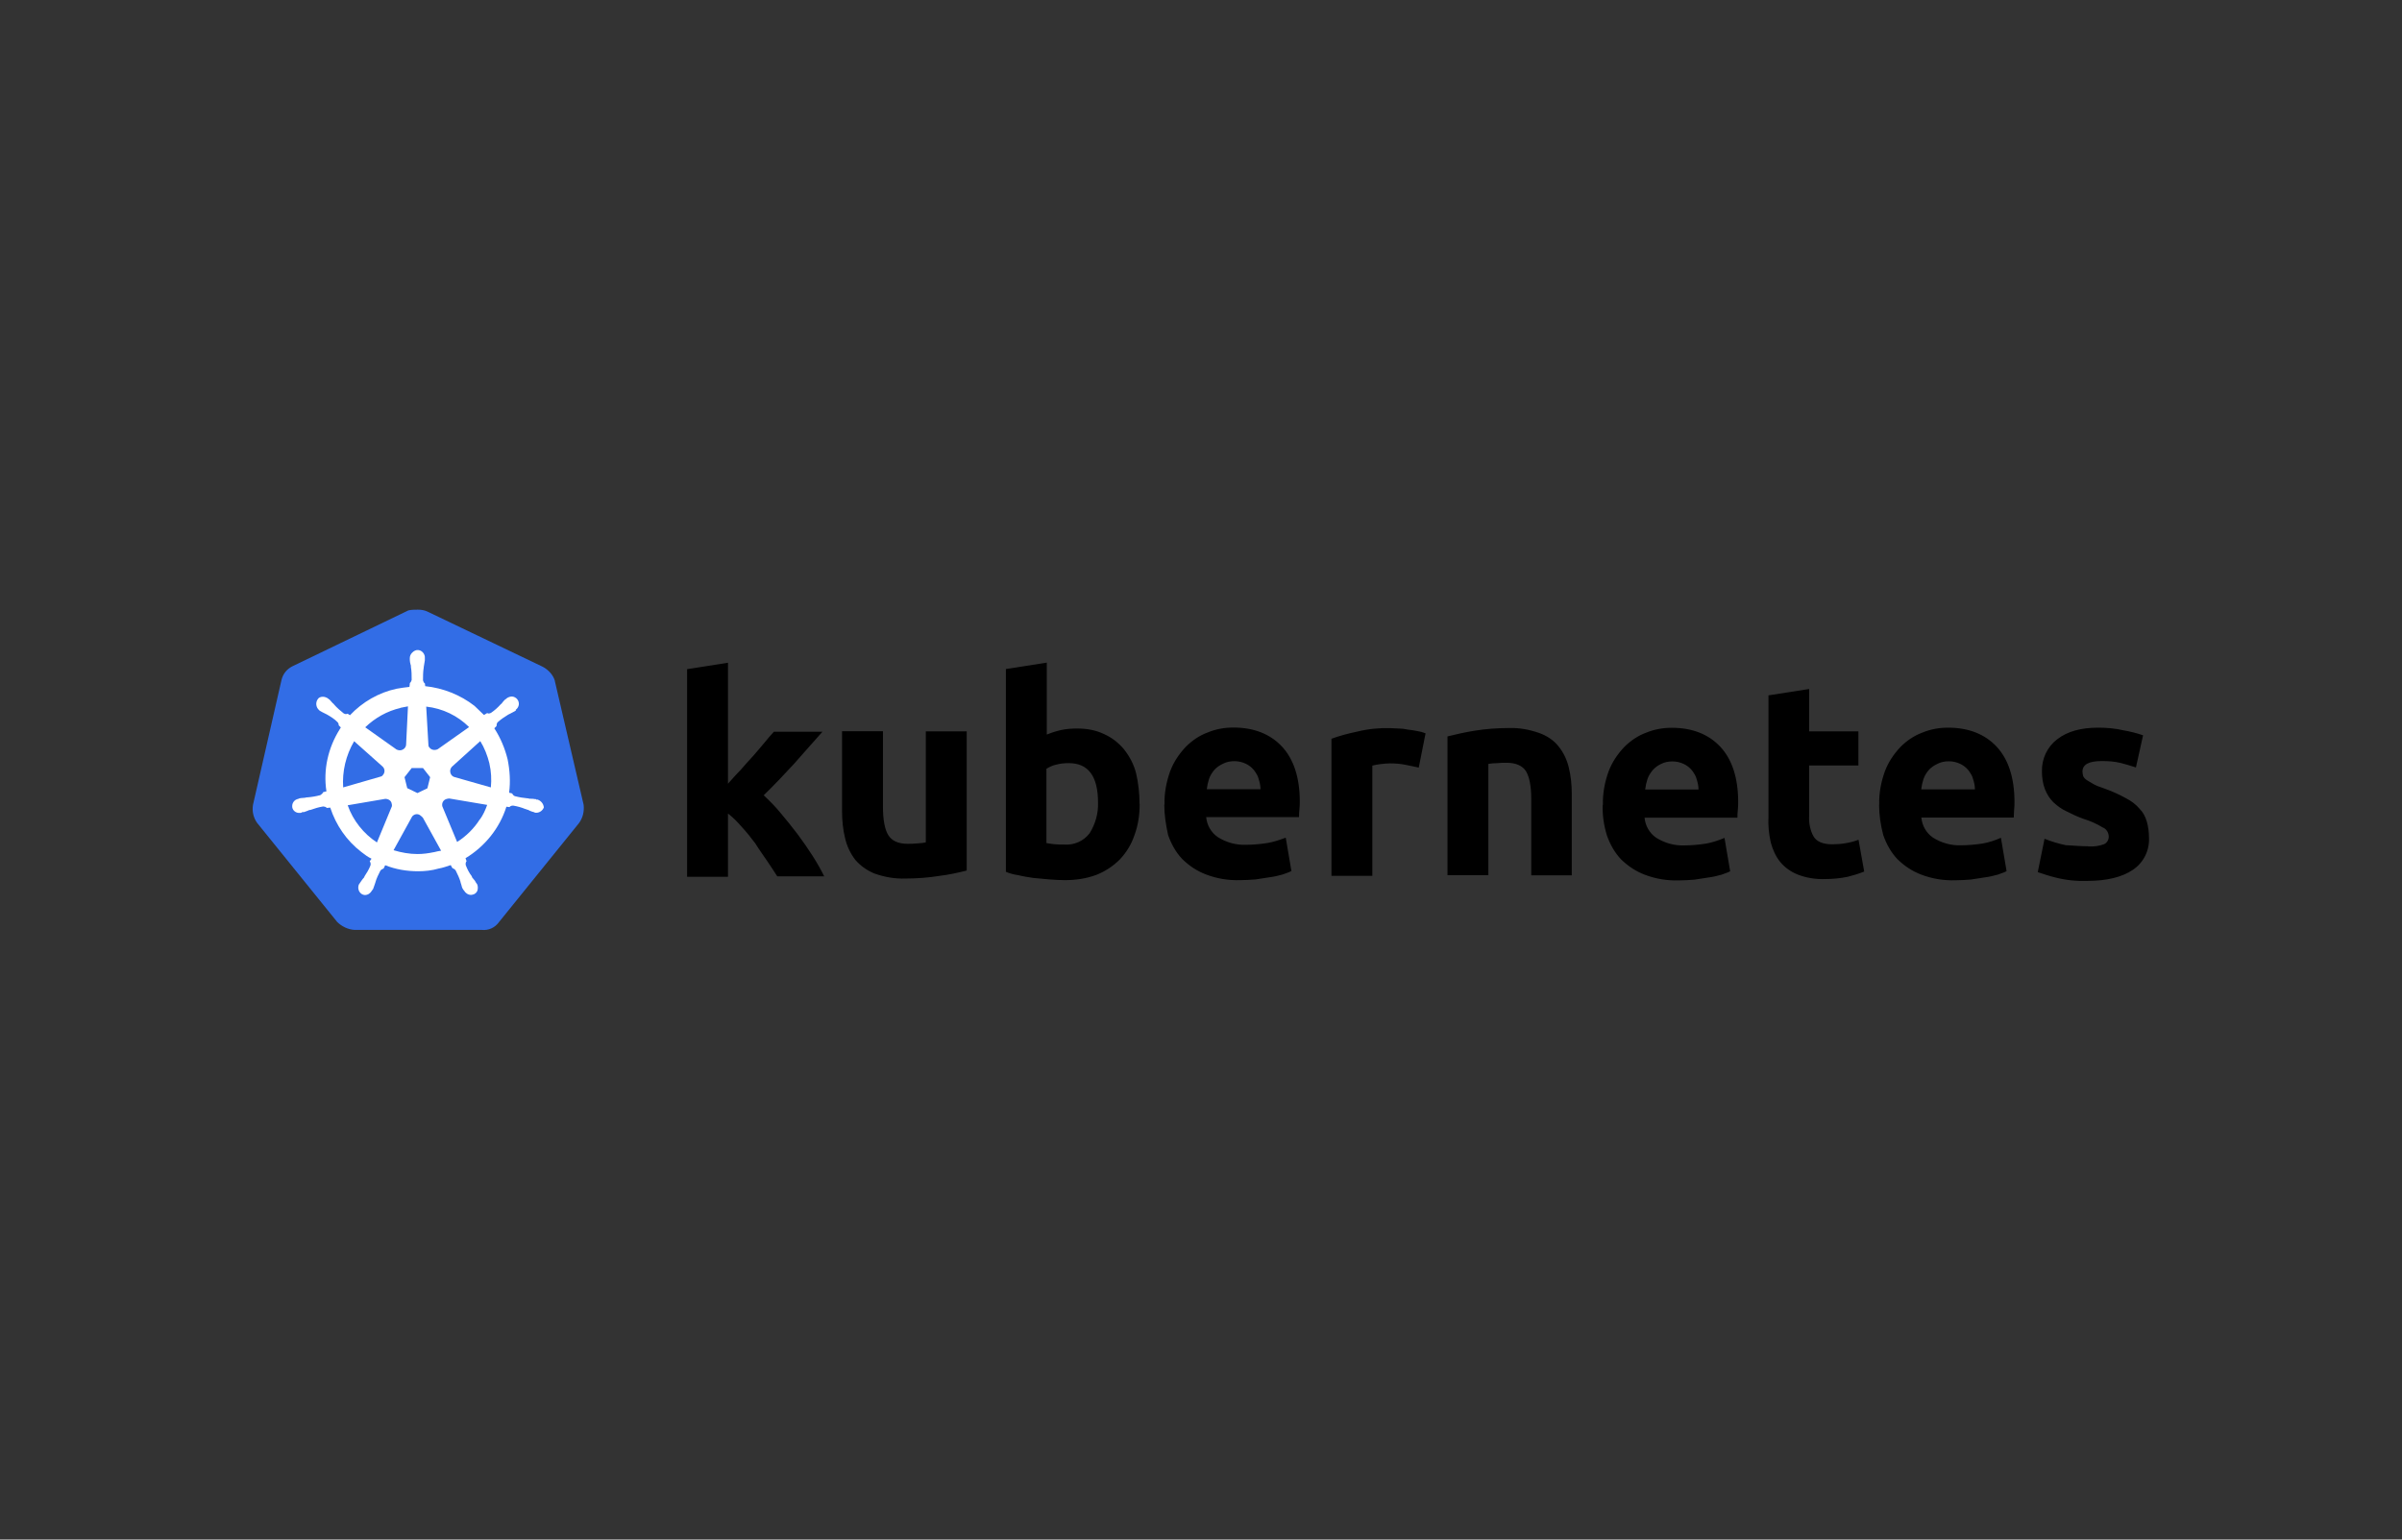 <?xml version="1.0" encoding="UTF-8"?>
<svg xmlns="http://www.w3.org/2000/svg" id="Layer_1" data-name="Layer 1" viewBox="0 0 195 125">
  <rect x="0" y="0" width="195" height="125" fill="#333333" stroke="none"/>
  <defs>
    <style>
      .cls-1, .cls-2, .cls-3 {
        stroke-width: 0px;
      }

      .cls-2 {
        fill: #326de6;
      }

      .cls-3 {
        fill: #fff;
      }
    </style>
  </defs>
  <path id="path10349" class="cls-2" d="m45.05,55.28c-.15-.49-.52-.89-.98-1.14l-9.38-4.49c-.25-.12-.52-.15-.77-.15s-.52,0-.77.06l-9.38,4.52c-.46.22-.8.62-.92,1.14l-2.31,10.12c-.09.52.03,1.05.34,1.48l6.49,8.03c.37.37.89.62,1.41.65h10.33c.55.06,1.08-.18,1.41-.65l6.49-8.03c.31-.43.43-.95.37-1.48l-2.34-10.06h0Z"></path>
  <path id="path10351" class="cls-3" d="m43.61,64.94h0s-.06,0-.06-.03-.06-.03-.12-.03c-.12-.03-.25-.03-.37-.03-.06,0-.12,0-.18-.03h-.03c-.34-.03-.71-.09-1.05-.18-.09-.03-.18-.12-.22-.22.03,0,0,0,0,0h0l-.25-.06c.12-.89.06-1.81-.12-2.71-.22-.89-.58-1.75-1.08-2.52l.18-.18h0v-.03c0-.09.03-.22.09-.28.28-.25.55-.43.86-.62h0c.06-.03.12-.06.18-.09.12-.06.22-.12.34-.18.03-.03.06-.03.09-.06.03-.03,0-.03,0-.06h0c.28-.22.34-.58.12-.86-.09-.12-.28-.22-.43-.22s-.31.06-.43.15h0l-.03.03s-.06.06-.09.06c-.09.09-.18.18-.25.28-.03.06-.09.09-.12.12h0c-.22.25-.49.49-.77.68-.06.03-.12.06-.18.06-.03,0-.09,0-.12-.03h-.03l-.25.15c-.25-.25-.52-.49-.77-.74-1.14-.89-2.55-1.45-4-1.6l-.03-.25h0v.03c-.09-.06-.12-.15-.15-.25,0-.34,0-.68.06-1.05v-.03c0-.06.03-.12.03-.18.03-.12.03-.25.06-.37v-.18h0c.03-.31-.22-.62-.52-.65-.18-.03-.37.06-.52.22-.12.12-.18.28-.18.43h0v.15c0,.12.03.25.06.37.03.06.03.12.03.18v.03c.06.34.06.68.06,1.05-.03.09-.06.18-.15.25v.06h0l-.03.25c-.34.03-.68.09-1.05.15-1.45.31-2.77,1.08-3.78,2.15l-.18-.12h-.03s-.06.03-.12.03-.12-.03-.18-.06c-.28-.22-.55-.46-.77-.71h0c-.03-.06-.09-.09-.12-.12-.09-.09-.15-.18-.25-.28-.03-.03-.06-.03-.09-.06l-.03-.03h0c-.12-.09-.28-.15-.43-.15-.18,0-.34.06-.43.22-.18.28-.12.65.12.86h0s.03.03.03.03c0,0,.06.06.09.06.09.06.22.12.34.18.06.03.12.06.18.09h0c.31.18.62.37.86.62.06.06.12.18.09.28v-.03h0l.18.18c-.03.06-.06.09-.09.15-.95,1.51-1.35,3.29-1.08,5.04l-.25.06h0s-.03.03-.03.03c-.03.09-.12.15-.22.22-.34.09-.68.15-1.05.18h0c-.06,0-.12,0-.18.03-.12,0-.25.03-.37.03-.03,0-.06.03-.12.03t-.06.03h0c-.34.06-.55.37-.49.71h0c.06.28.34.46.62.43.06,0,.09,0,.15-.03h0s.03,0,.03-.03.09,0,.12,0c.12-.03.25-.09.34-.12.06-.03.12-.06.18-.06h.03c.34-.12.65-.22,1.02-.28h.03c.09,0,.18.03.25.09.03,0,.03.03.03.03h0l.28-.03c.46,1.41,1.32,2.68,2.52,3.6.28.22.52.4.83.55l-.15.22h0s.03.03.03.03c.06.09.06.22.03.31-.12.31-.31.62-.49.89v.03c-.03.06-.06.09-.12.15-.06.06-.12.18-.22.31-.03.03-.03.06-.06.09,0,0,0,.03-.03.03h0c-.15.31-.03.68.25.83.06.03.15.06.22.06.25,0,.46-.15.58-.37h0s0-.03.03-.03c0-.03.03-.06.06-.09.03-.12.09-.22.12-.34l.06-.18h0c.09-.34.25-.65.4-.95.06-.09.15-.15.25-.18t.03-.03h0l.12-.25c.86.34,1.75.49,2.68.49.55,0,1.11-.06,1.66-.22.34-.06.68-.18.98-.28l.12.22h0s.03,0,.03.03c.09.03.18.09.25.18.15.31.31.62.4.95v.03l.06.18c.03.12.06.25.12.34.03.03.03.06.06.09,0,0,0,.03.03.03h0c.12.22.34.37.58.37.09,0,.15-.03.25-.06.12-.06.25-.18.28-.34.03-.15.03-.31-.03-.46h0s-.03-.03-.03-.03c0-.03-.03-.06-.06-.09-.06-.12-.12-.22-.22-.31-.03-.06-.06-.09-.12-.15v-.06c-.22-.28-.37-.58-.49-.89-.03-.09-.03-.22.03-.31,0-.03.03-.03.03-.03h0l-.09-.25c1.57-.95,2.77-2.43,3.32-4.18l.25.03h0s.03-.03.03-.03c.06-.06.15-.09.25-.09h.03c.34.06.68.15.98.28h.03c.06.03.12.06.18.06.12.06.22.12.34.15.03,0,.06.03.12.03t.06.03h0c.06.03.09.03.15.03.28,0,.52-.18.62-.43-.03-.34-.28-.58-.55-.65h0Zm-8.89-.95l-.83.4-.83-.4-.22-.89.58-.74h.92l.58.74-.22.89Zm5.01-2c.15.65.18,1.29.12,1.94l-2.92-.83h0c-.28-.06-.43-.34-.37-.62.03-.09.06-.15.12-.22l2.31-2.09c.34.55.58,1.17.74,1.81Zm-1.66-2.95l-2.52,1.78c-.22.12-.52.09-.68-.12-.06-.06-.09-.12-.09-.22l-.18-3.11c1.35.15,2.55.74,3.48,1.66h0Zm-5.57-1.57l.62-.12-.15,3.08h0c0,.28-.25.49-.52.49-.09,0-.15-.03-.25-.06l-2.55-1.81c.8-.77,1.78-1.32,2.86-1.57Zm-3.75,2.71l2.28,2.03h0c.22.18.25.49.06.71-.06.09-.12.12-.25.15l-2.98.86c-.09-1.29.22-2.61.89-3.75Zm-.52,5.2l3.05-.52c.25,0,.49.15.52.4.03.09.03.22-.03.31h0l-1.17,2.83c-1.08-.71-1.94-1.78-2.37-3.01Zm6.98,3.81c-.43.09-.86.15-1.32.15-.65,0-1.32-.12-1.94-.31l1.51-2.74c.15-.18.4-.25.62-.12.09.06.15.12.25.22h0l1.48,2.68c-.18.03-.37.06-.58.12Zm3.75-2.68c-.46.74-1.11,1.38-1.85,1.85l-1.2-2.89c-.06-.25.06-.49.28-.58.09-.03.18-.06.28-.06l3.08.52c-.15.43-.34.83-.58,1.17Z"></path>
  <path id="path3003" class="cls-1" d="m169.53,68.72c.43.03.89-.03,1.29-.18.25-.12.4-.4.37-.68-.03-.31-.22-.58-.49-.68-.46-.28-.98-.52-1.51-.68-.52-.18-.98-.4-1.41-.62-.4-.18-.74-.43-1.08-.74-.31-.31-.52-.65-.68-1.05-.18-.46-.25-.95-.25-1.45-.03-1.02.43-2,1.23-2.61.83-.65,1.94-.95,3.35-.95.68,0,1.38.06,2.06.22.52.09,1.05.22,1.57.4l-.58,2.61c-.43-.15-.83-.25-1.26-.37-.49-.12-1.02-.15-1.51-.15-1.05,0-1.57.28-1.57.86,0,.12.03.25.06.37.06.12.15.22.28.31s.31.18.52.31.52.25.89.37c.62.22,1.23.49,1.78.8.43.22.8.49,1.11.86.28.28.46.62.58,1.02.12.43.18.86.18,1.29.06,1.05-.43,2.06-1.32,2.65-.86.58-2.09.89-3.69.89-.89.03-1.75-.06-2.61-.28-.49-.12-.95-.28-1.41-.43l.55-2.71c.55.22,1.14.4,1.72.52.62.03,1.2.09,1.81.09m-16.95-3.38c-.03-.92.15-1.85.46-2.71.28-.74.71-1.38,1.26-1.97.52-.52,1.11-.92,1.78-1.17.68-.28,1.38-.4,2.09-.4,1.66,0,2.98.52,3.94,1.54.95,1.02,1.45,2.52,1.45,4.49,0,.18,0,.4-.03.65,0,.25-.03.43-.03.62h-7.5c.06.65.4,1.26.95,1.63.68.43,1.48.65,2.28.62.58,0,1.2-.06,1.78-.15.49-.09.98-.25,1.45-.46l.46,2.71c-.22.12-.46.18-.71.28-.34.09-.68.18-1.02.22-.37.06-.74.12-1.17.18-.4.03-.83.06-1.26.06-.95.03-1.88-.12-2.77-.46-.74-.28-1.38-.71-1.94-1.26-.52-.55-.89-1.23-1.14-1.94-.22-.83-.34-1.66-.34-2.46m7.78-1.26c0-.28-.06-.55-.15-.83-.06-.28-.22-.49-.37-.71-.18-.22-.4-.4-.65-.52-.31-.15-.62-.22-.95-.22s-.65.06-.95.22c-.25.12-.49.28-.68.49-.18.22-.34.46-.43.74s-.15.55-.18.83h4.37m-16.79-7.63l3.32-.52v3.44h4v2.77h-4v4.12c-.03.58.09,1.17.37,1.66.25.4.74.62,1.51.62.37,0,.74-.03,1.08-.09.37-.06.71-.15,1.05-.28l.46,2.58c-.43.18-.89.31-1.35.43-.58.12-1.2.18-1.81.18-.77.03-1.54-.09-2.25-.37-.55-.22-1.05-.58-1.41-1.02-.37-.46-.62-1.02-.77-1.6-.15-.68-.22-1.38-.18-2.06v-9.87m-13.44,8.89c-.03-.92.15-1.85.46-2.71.28-.74.71-1.38,1.26-1.97.52-.52,1.11-.92,1.78-1.17.68-.28,1.38-.4,2.09-.4,1.66,0,2.98.52,3.94,1.54.95,1.02,1.45,2.52,1.45,4.49,0,.18,0,.4-.03.65s-.03.43-.03.62h-7.54c.06.65.4,1.26.95,1.63.68.43,1.48.65,2.28.62.58,0,1.2-.06,1.78-.15.49-.09.98-.25,1.48-.46l.46,2.71c-.22.12-.46.18-.71.28-.34.09-.68.18-1.02.22-.37.06-.74.12-1.17.18-.4.03-.83.06-1.26.06-.95.03-1.88-.12-2.77-.46-.74-.28-1.38-.71-1.94-1.26-.52-.55-.89-1.23-1.14-1.94-.25-.83-.37-1.66-.34-2.46m7.78-1.26c0-.28-.06-.55-.15-.83-.06-.28-.22-.49-.37-.71-.18-.22-.4-.4-.65-.52-.31-.15-.62-.22-.95-.22s-.65.06-.95.22c-.25.12-.46.28-.65.49-.18.22-.34.46-.43.74s-.15.55-.18.83h4.34m-20.39-4.31c.71-.18,1.45-.34,2.18-.46.92-.15,1.88-.22,2.8-.22.83-.03,1.66.12,2.46.4.62.22,1.17.58,1.57,1.08.4.49.68,1.08.83,1.69.18.71.25,1.45.25,2.18v6.61h-3.29v-6.18c0-1.08-.15-1.81-.43-2.28-.28-.43-.8-.68-1.57-.68-.25,0-.49,0-.77.03-.28,0-.49.03-.71.06v9.04h-3.32v-11.29m-2.34,2.55c-.31-.06-.65-.15-1.05-.22-.43-.09-.86-.12-1.29-.12-.25,0-.49.03-.77.06-.22.03-.43.06-.65.12v8.95h-3.32v-11.13c.68-.25,1.38-.43,2.09-.58.89-.22,1.81-.31,2.71-.28.22,0,.43.03.65.03.25,0,.49.03.77.09.25.03.49.06.77.12.22.03.43.09.65.18l-.55,2.77m-20.64,3.01c-.03-.92.15-1.85.46-2.71.28-.74.71-1.38,1.26-1.97.52-.52,1.11-.92,1.78-1.17.68-.28,1.38-.4,2.09-.4,1.66,0,2.98.52,3.94,1.54.95,1.02,1.45,2.52,1.45,4.46,0,.18,0,.4-.03.65s-.03.43-.03.62h-7.54c.06.65.4,1.26.95,1.63.68.43,1.48.65,2.28.62.58,0,1.2-.06,1.78-.15.49-.09.98-.25,1.45-.43l.46,2.71c-.22.12-.46.18-.71.28-.34.09-.68.18-1.02.22-.37.06-.74.12-1.17.18-.4.03-.83.06-1.26.06-.95.03-1.88-.12-2.77-.46-.74-.28-1.38-.71-1.94-1.26-.52-.55-.89-1.23-1.14-1.94-.18-.83-.31-1.63-.31-2.46m7.81-1.26c0-.28-.06-.55-.15-.83-.06-.28-.22-.49-.37-.71-.18-.22-.4-.4-.65-.52-.31-.15-.62-.22-.95-.22s-.65.06-.95.22c-.25.12-.49.28-.68.49-.18.22-.34.46-.43.74-.09.28-.15.55-.18.83h4.37m-13.2,1.08c0-2.15-.8-3.2-2.37-3.2-.34,0-.68.03-1.02.12-.28.06-.55.18-.8.34v6.03c.15.03.37.06.62.09s.52.03.83.03c.8.06,1.57-.28,2.06-.92.46-.74.71-1.6.68-2.49m3.38.12c0,.86-.12,1.72-.43,2.55-.25.74-.65,1.38-1.17,1.94-.55.55-1.2.98-1.91,1.26-.83.31-1.69.43-2.58.43-.4,0-.83-.03-1.26-.06-.43-.03-.86-.09-1.29-.12-.4-.06-.8-.12-1.2-.22-.4-.06-.74-.15-1.02-.28v-16.46l3.32-.52v5.84c.37-.15.77-.28,1.17-.37.43-.09.86-.12,1.29-.12.77,0,1.51.12,2.21.46.62.28,1.17.71,1.6,1.23.46.58.8,1.23.98,1.94.18.77.28,1.63.28,2.49m-14.03,5.41c-.71.18-1.45.34-2.18.43-.92.15-1.88.22-2.8.22-.86.03-1.69-.12-2.49-.4-.62-.25-1.14-.62-1.57-1.11-.4-.52-.68-1.11-.83-1.75-.18-.71-.25-1.48-.25-2.21v-6.49h3.32v6.12c0,1.08.15,1.85.43,2.31s.8.71,1.57.71c.25,0,.49,0,.77-.03s.49-.03.71-.09v-9.01h3.32v11.32m-19.38-7.07c.34-.37.65-.74,1.02-1.11.34-.4.68-.77,1.02-1.14.34-.4.65-.74.92-1.08s.55-.65.77-.89h3.94c-.8.89-1.57,1.78-2.31,2.61-.77.83-1.57,1.69-2.46,2.55.49.46.95.92,1.38,1.45.46.55.92,1.11,1.38,1.72.43.58.86,1.2,1.23,1.78.37.58.68,1.14.92,1.63h-3.81c-.25-.4-.52-.8-.83-1.26s-.65-.92-.95-1.41c-.34-.46-.71-.92-1.11-1.35-.34-.4-.71-.77-1.11-1.08v5.14h-3.32v-16.86l3.32-.52v9.81"></path>
</svg>
